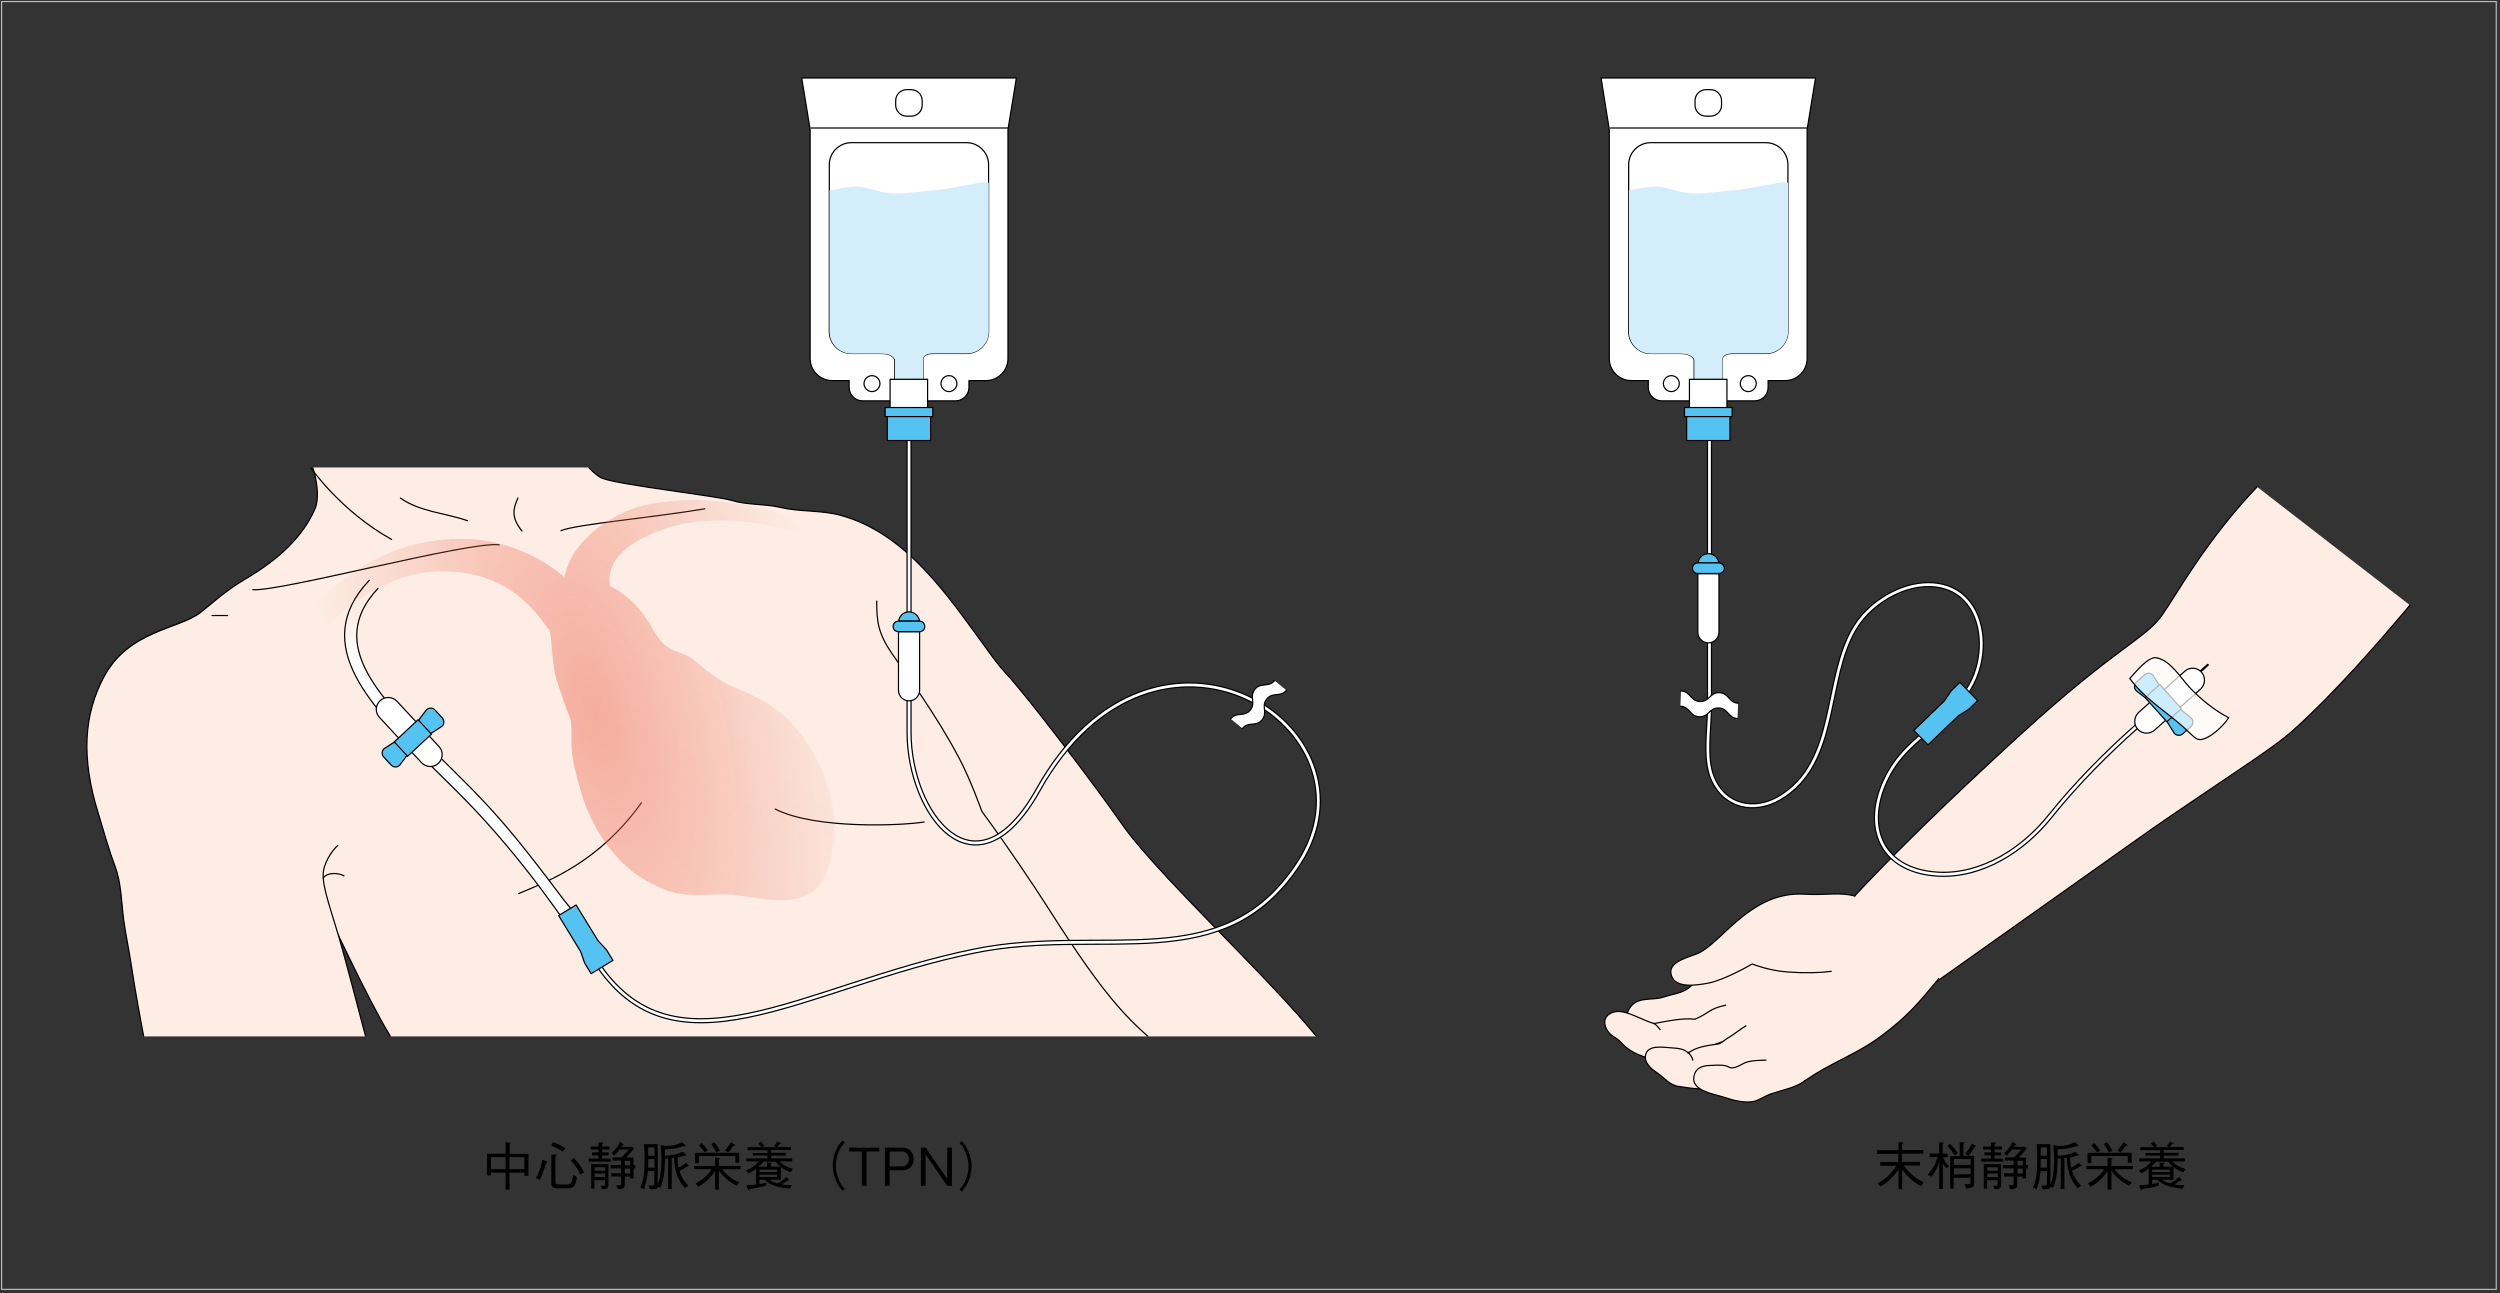 <?xml version="1.0" encoding="utf-8"?>
<!-- Generator: Adobe Illustrator 23.0.2, SVG Export Plug-In . SVG Version: 6.00 Build 0)  -->
<svg version="1.1" xmlns="http://www.w3.org/2000/svg" xmlns:xlink="http://www.w3.org/1999/xlink" x="0px" y="0px"
	 viewBox="0 0 1160 600" style="enable-background:new 0 0 1160 600;" xml:space="preserve">
<rect x="0" y="0" width="1160" height="600" fill="#333333" stroke="none"/>
<style type="text/css">
	
		.st0{clip-path:url(#SVGID_2_);fill:#FDEDE4;stroke:#000000;stroke-width:0.567;stroke-linecap:round;stroke-linejoin:round;stroke-miterlimit:10;}
	
		.st1{clip-path:url(#SVGID_2_);fill:none;stroke:#000000;stroke-width:0.567;stroke-linecap:round;stroke-linejoin:round;stroke-miterlimit:10;}
	.st2{fill:#FDEDE4;stroke:#000000;stroke-width:0.567;stroke-linecap:round;stroke-linejoin:round;stroke-miterlimit:10;}
	.st3{fill:none;stroke:#000000;stroke-width:0.567;stroke-linecap:round;stroke-linejoin:round;stroke-miterlimit:10;}
	.st4{opacity:0.5;fill:url(#SVGID_3_);}
	.st5{fill:none;stroke:#000000;stroke-width:2.409;stroke-linecap:round;stroke-linejoin:round;stroke-miterlimit:10;}
	.st6{fill:none;stroke:#FFFFFF;stroke-width:1.276;stroke-linecap:round;stroke-linejoin:round;stroke-miterlimit:10;}
	.st7{fill:none;stroke:#000000;stroke-width:0.992;stroke-linecap:round;stroke-linejoin:round;stroke-miterlimit:10;}
	.st8{fill:url(#SVGID_4_);stroke:#000000;stroke-width:0.567;stroke-linecap:round;stroke-linejoin:round;stroke-miterlimit:10;}
	.st9{fill:#FFFFFF;stroke:#000000;stroke-width:0.567;stroke-linecap:round;stroke-linejoin:round;stroke-miterlimit:10;}
	.st10{fill:#D3EDFB;}
	.st11{fill:#54C3F1;stroke:#000000;stroke-width:0.567;stroke-linecap:round;stroke-linejoin:round;stroke-miterlimit:10;}
	
		.st12{fill:#FFFFFF;fill-opacity:0.7;stroke:#000000;stroke-width:0.567;stroke-linecap:round;stroke-linejoin:round;stroke-miterlimit:10;}
	.st13{fill:#FFFFFF;}
	.st14{fill:#C9CACA;}
</style>
<g id="レイヤー_1">
</g>
<g id="レイヤー_2">
</g>
<g id="レイヤー_3">
</g>
<g id="レイヤー_4">
</g>
<g id="文字">
	<g>
		<g>
			<defs>
				<rect id="SVGID_1_" x="35" y="216.9" width="587.6" height="264"/>
			</defs>
			<clipPath id="SVGID_2_">
				<use xlink:href="#SVGID_1_"  style="overflow:visible;"/>
			</clipPath>
			<path class="st0" d="M526.4,489.1c3,11.9-320.1,43.5-320.1,43.5c-7.1-10.1-14-33.4-25.9-53c-9.9-16.4-26.8-53-30.4-60.1
				c-3.6-7.1-12.5-13.1-12.5-13.1L48.3,314c11.3-21.4,34.5-22,44.7-29.8c5.1-3.9,10.7-9.5,20.8-15.5c16.9-10,26.8-20.3,32.2-32.2
				c3-6.5,0.6-20.2-6.5-32.2l113.8-12.6c0,0,19.6,28.7,26.7,30.4c8.3,3,53.1,8.1,59.5,10.1c7.2,2.2,15.1,1.5,22.4,3.2
				c9.2,2.2,19,1.2,28.1,3.7c30.5,8.3,49.6,37.1,67.1,61c3.1,4.3,6.2,8.7,9.8,12.5c9.5,10.1,41.9,52.8,53.4,69.4
				c19.3,27.9,88.2,89.2,99.7,112.2c11.5,23-73.3,10.1-73.3,10.1S524.8,482.6,526.4,489.1z"/>
			<path class="st0" d="M92.9,284.3c-10.1,7.7-33.3,8.3-44.7,29.8c-9.1,17.1-10.8,37-2.6,63.3c2.5,8.2,4.7,16.4,7.7,24.3
				c3,8,3,16.8,4.1,25.2c1,7.3,2.6,14.6,3.7,22.1c3.6,23.8,9.7,52.3,14.1,75.8c0.9,5,7.6,12.1,9.2,17c4.9,14.5,29.3,4.5,39.3,2.4
				c16-3.4,32-6.5,48.1-9.8c3.7-0.8,7.4-1.5,11.1-2.3c0,0-20.4-79.6-25.7-97.5c-5.4-17.9-8.6-26.2-6.7-32.3c1.9-6.2,6.2-10,6.2-10"
				/>
			<path class="st1" d="M406.8,278.9c0,9.5,0.6,14.9,7.1,24.4c6.5,9.5,19.9,27.3,31,48.2c5.4,10.1,10.7,25,10.7,25
				c12.6,17.2,24.1,34.4,30.8,44.9c28.2,44.4,38.6,53.7,56.4,67.8"/>
			<path class="st1" d="M297.6,372.5c-19.6,27.4-42.6,36.1-56.9,42.1"/>
			<path class="st1" d="M359.7,375.4c18.5,9.5,59,7.7,69.1,6"/>
			<path class="st1" d="M144.1,216.9c0,0,14.1,20.4,37.6,33.4"/>
			<path class="st1" d="M117.3,273.6c11.9,1.2,100.6-22.6,114.3-20.8"/>
			<path class="st1" d="M260.3,246.2c7.7-3,42.3-6,66.7-10.1"/>
			<path class="st1" d="M98.4,285.6c2.4,0,4.8,0,7.2,0"/>
			<path class="st1" d="M150,407.4c1.8-2.7,7-2.5,9.6-1"/>
			<path class="st1" d="M185.8,231.1c8.7,6.3,21.1,7,31.1,10.5"/>
			<path class="st1" d="M240.3,231.1c-2.4,5.3-3,9.2,1.9,15.3"/>
		</g>
		<path class="st2" d="M1047.3,225.9c-23.3,24.4-36.9,49.1-43.8,59.1c-8,11.6-20.8,14.5-66.5,56.3c-65.9,60.2-86.9,86.3-94.9,94.3
			l33,36.5c0,0,93.8-66.5,114.8-81.4c13.6-9.7,24.5-17,43.5-29.8c9.6-6.5,16.8-11.3,24.2-16.8c7.1-5.3,15.1-13.3,21.4-19.6
			c18.7-18.9,39.2-43.7,39.2-43.7"/>
		<path class="st2" d="M829.4,427.7c-9.8,4.1-18.5,9-27,14.9c-2.4,1.7-5,2.9-7.4,4.7c-2,1.5-4.2,3.3-5.8,5.1c-2.2,2.5-3.8,5-6.8,6.8
			c-3.3,1.9-6.9,2.2-10.4,3.4c-5.5,1.9-12.6-0.6-16.1,5.6c-4.6,8.2,8.8,8,13.6,7.9c8-0.2,13.4-3.8,18.5,3.6c1.8,2.7,3,5.4,4.6,8.2
			c8.6,15.6,31.3,22.9,46.5,12.5c10.6-7.3,23-11.6,33.4-19.4c12.4-9.2,17.3-15.1,27.1-26.9"/>
		<path class="st2" d="M860.7,415.8c-6.8-2-13.7-0.3-23.3-0.9c-12.7-0.8-22.6,4.9-31.8,12.8c-6.3,5.4-12.2,12-17.4,14.5
			c-3.6,1.7-13.9,3.7-12.9,9.5c1.2,7.4,12.2,5.4,17.2,4.5c7.7-1.4,20.5-8.9,20.5-8.9s7.7,3.1,16.5,3.7c8,0.6,15.1,0.4,20.2-0.3"/>
		<path class="st2" d="M800.7,466.4c-8.5,2-6.8,3.3-14.2,6.5c-6-0.6-12.4,0.8-18.8,2c-4.4-0.7-13.2-6.7-18.5-5.4
			c-7.1,1.7-5.1,9,0,11.8c1.4,0.8,2.6,2,3.7,3.2c6.1,6.2,17.3,8.7,25.5,6.6c11.1-2.8,16.8-7.6,28.2-9.6"/>
		<path class="st2" d="M810.1,476c-2.3,1.3-5.7,4.1-8,5.4c-2.3,1.3-3.1,2.8-5.4,3.1c-3.9,0.5-10.4,1.4-13.3,4.2
			c-1.7-2.2-5.4-2.3-7.9-2.5c-3.3-0.2-10.5-1.5-11.8,2.8c-1.2,4,2.3,6.8,5.2,8.8c3.3,2.2,5.7,5.7,10,6.3c3.1,0.4,8,1.4,11.1,1
			c4.3-0.7,9.8-4.8,13.6-6.9c2.5-1.4,5.1-2.5,7.8-3.5c1.9-0.7,4-2.1,6.1-2.3"/>
		<path class="st2" d="M837.4,501.6c-4.6,3.2-10.5,4.2-15.8,6c-2.6,0.9-4.9,2.7-7.6,3.4c-3.9,1-9.8-0.4-13.5-1.7
			c-5.2-1.8-17.5-3.1-14-11.5c1.1-2.5,3.9-3.3,6.4-3.4c2.3-0.1,5.6-0.4,7.7,0.1c1.1,0.2,1.8,1,3,1c2.8-0.1,4.7-2.1,7.3-2.8
			c2.6-0.7,5.8-0.7,8.5-0.8"/>
		<path class="st3" d="M783.4,488.2c0.7,1.3,1.9,2.1,2,3.7"/>
		<path class="st3" d="M767.2,474.9c1.3,0.3,2.2,1.9,3.1,2.8"/>
		
			<radialGradient id="SVGID_3_" cx="275.682" cy="330.54" r="116.816" gradientTransform="matrix(0.968 -0.25 0.594 2.3 -187.446 -360.916)" gradientUnits="userSpaceOnUse">
			<stop  offset="0" style="stop-color:#EC6D56"/>
			<stop  offset="0.859" style="stop-color:#EC6D56;stop-opacity:0.141"/>
			<stop  offset="1" style="stop-color:#EC6D56;stop-opacity:0"/>
		</radialGradient>
		<path class="st4" d="M375.1,242.7c-23.7-8.9-48.1-13.6-73.6-8.8c-16.8,3.2-36.3,16.5-39.6,33.9c-11.3-9.6-25.3-15.6-40-17.4
			c-33-2.8-59.8,11.5-81.2,36.1l11.4,3.6c13.9-14.5,33.4-23.8,48-24.8c23.2-1.5,40.4,6.5,53.3,25.2c0.5,0.7,1.1,1.4,1.8,1.9
			c0.8,6,1,12,1.9,17.9c0.8,5.4,2.9,9.9,4.4,15c1,3.5,2.9,6.3,3.4,9.9c0.5,3.7,0.1,7.6,0.3,11.3c0.3,6.8,2.4,13.8,4.2,20.3
			c3.1,11,8.5,21.3,16,29.9c6.7,7.7,14.6,13,24.3,16.5c8.7,3.1,16.3,1.8,25.2,1.8c11-0.1,21.9,3.9,33,2.3
			c14.1-2.1,16.9-13.1,18.7-25.5c1.2-8.3,0.4-16.6-1.8-24.6c-3-11.3-9-21.7-16.6-30.6c-7.6-9-17.2-13.3-27.9-17.9
			c-7.9-3.3-12.1-7.3-18.5-12.6c-4.2-3.4-9.5-3.4-13.4-6.9c-3.8-3.4-6.2-9-9.2-13.2c-3.8-5.3-9.6-11-16.1-14
			c-3.7-18.3,24.7-27.8,38.1-29.7c15.8-2.2,35,0.3,49.4,5L375.1,242.7z"/>
		<g>
			<path class="st5" d="M421.8,196.8c0,33.3,0,119.4,0,142.9c0,38.1,30.8,78.8,59.9,26.8c54.4-97.4,161.9-28.9,120.9,34.1
				c-34.9,53.6-90.1,28.5-150.1,40.6c-80.3,16.2-141.8,63.3-178.2,1.4"/>
			<path class="st6" d="M421.8,196.8c0,33.3,0,119.4,0,142.9c0,38.1,30.8,78.8,59.9,26.8c54.4-97.4,161.9-28.9,120.9,34.1
				c-34.9,53.6-90.1,28.5-150.1,40.6c-80.3,16.2-141.8,63.3-178.2,1.4"/>
		</g>
		<line class="st7" x1="1020.6" y1="311.9" x2="1024.4" y2="308.5"/>
		<g>
			<path class="st5" d="M793.2,193.5c0,42,0,113.1,0,134.7c0,9.9-2.4,23.2,1.3,32.5c5.7,14,19.8,16.2,31,9.7
				c28.1-16.3,20.5-55.6,35.5-79.6c7.8-12.5,25.5-22.6,40.6-18.7c14,3.6,18.9,18.1,17.5,31c-3.1,28.3-30.2,33.7-42.4,55.4
				c-12.6,22.5-5.7,45.4,22.4,47.1c20.5,1.2,39.8-11.4,52.1-26.8c25.3-31.6,57.2-56.4,68.4-64.6"/>
			<path class="st6" d="M793.2,193.5c0,42,0,113.1,0,134.7c0,9.9-2.4,23.2,1.3,32.5c5.7,14,19.8,16.2,31,9.7
				c28.1-16.3,20.5-55.6,35.5-79.6c7.8-12.5,25.5-22.6,40.6-18.7c14,3.6,18.9,18.1,17.5,31c-3.1,28.3-30.2,33.7-42.4,55.4
				c-12.6,22.5-5.7,45.4,22.4,47.1c20.5,1.2,39.8-11.4,52.1-26.8c25.3-31.6,57.2-56.4,68.4-64.6"/>
		</g>
		<linearGradient id="SVGID_4_" gradientUnits="userSpaceOnUse" x1="214.115" y1="305.968" x2="212.936" y2="281.794">
			<stop  offset="0" style="stop-color:#FFFFFF"/>
			<stop  offset="1" style="stop-color:#FFFFFF;stop-opacity:0"/>
		</linearGradient>
		<path class="st8" d="M171.3,269.3c-28.4,30.1,1.7,59.5,30.7,88c6.1,6,12.4,12.2,18.3,18.4c10.8,11.5,20.9,23.7,30.4,36.3
			c4.2,5.6,8.3,11.4,12.4,17.1c1.4,2,7.4,13.1,10.5,9.5c3.4-3.9-9.4-17.6-11.5-20.4c-12.1-16-23.9-31.8-37.7-46.4
			c-5.9-6.3-12.3-12.5-18.4-18.6c-29.6-29-55.2-54.1-30.6-80.2"/>
		<path class="st9" d="M372,36.2l3.9,23.9v106.3c0,5.6,4.6,10.2,10.2,10.2h7.9v3.2c0,3.4,2.8,6.2,6.2,6.2h43.2
			c3.4,0,6.2-2.8,6.2-6.2v-3.2h7.9c5.6,0,10.2-4.6,10.2-10.2V60.1l3.9-23.9H372z"/>
		<path class="st3" d="M427.9,48.8c0,2.8-2.3,5.1-5.1,5.1h-2.1c-2.8,0-5.1-2.3-5.1-5.1v-2.1c0-2.8,2.3-5.1,5.1-5.1h2.1
			c2.8,0,5.1,2.3,5.1,5.1V48.8z"/>
		<path class="st3" d="M448.5,66.2H395c-5.6,0-10.2,4.6-10.2,10.2v77.4c0,5.6,4.6,10.2,10.2,10.2c0,0,8.6,0,14,0
			c5.4,0,6.2,2.9,6.2,2.9V194h13.1v-26.8c0,0-1.1-3.2,5-3.2c6.1,0,15.2,0,15.2,0c5.6,0,10.2-4.6,10.2-10.2V76.4
			C458.7,70.8,454.1,66.2,448.5,66.2z"/>
		<path class="st10" d="M456.3,84.6c-2.2,0-4.4,0.9-6.6,1.1c-4.9,0.5-9.5,2.1-14.4,2.4c-7.7,0.5-16.7,2.4-24.4,1.3
			c-3.4-0.5-6.8-1.8-10.1-2.5c-5.3-1.1-10.6,0.7-15.9,1.4v65.6c0,5.6,4.6,10.2,10.2,10.2c0,0,8.6,0,14,0c5.4,0,6.2,2.9,6.2,2.9V194
			h13.1v-26.8c0,0-1.1-3.2,5-3.2c6.1,0,15.2,0,15.2,0c5.6,0,10.2-4.6,10.2-10.2v-69C457.9,84.7,457.1,84.6,456.3,84.6z"/>
		<rect x="413" y="176" class="st9" width="17.4" height="26.1"/>
		<rect x="411.7" y="192.4" class="st11" width="20.1" height="12"/>
		<rect x="410.7" y="189.1" class="st11" width="22.1" height="4.2"/>
		<line class="st3" x1="376.3" y1="59.4" x2="467.6" y2="59.4"/>
		<path class="st3" d="M408.3,178c0,2-1.7,3.7-3.7,3.7c-2,0-3.7-1.7-3.7-3.7c0-2,1.7-3.7,3.7-3.7C406.6,174.3,408.3,176,408.3,178z"
			/>
		<path class="st3" d="M444,178c0,2-1.7,3.7-3.7,3.7c-2,0-3.7-1.7-3.7-3.7c0-2,1.7-3.7,3.7-3.7C442.4,174.3,444,176,444,178z"/>
		<path class="st11" d="M421.8,283.9c-2.5,0-4.6,1.9-4.8,4.3h9.7C426.3,285.8,424.3,283.9,421.8,283.9z"/>
		<path class="st9" d="M416.9,320.3c0,2.7,2.2,4.9,4.9,4.9c2.7,0,4.9-2.2,4.9-4.9v-27.2h-9.8V320.3z"/>
		<path class="st11" d="M426.7,288.2L426.7,288.2h-9.7h-0.1c-1.4,0-2.5,1.1-2.5,2.5c0,1.4,1.1,2.4,2.5,2.4h0h9.8
			c1.4,0,2.4-1.1,2.4-2.4C429.1,289.3,428,288.2,426.7,288.2z"/>
		<path class="st9" d="M742.9,36.2l3.8,23.9v106.3c0,5.6,4.6,10.2,10.2,10.2h7.9v3.2c0,3.4,2.8,6.2,6.2,6.2h43.2
			c3.4,0,6.2-2.8,6.2-6.2v-3.2h7.9c5.6,0,10.2-4.6,10.2-10.2V60.1l3.9-23.9H742.9z"/>
		<path class="st3" d="M798.8,48.8c0,2.8-2.3,5.1-5.1,5.1h-2.1c-2.8,0-5.1-2.3-5.1-5.1v-2.1c0-2.8,2.3-5.1,5.1-5.1h2.1
			c2.8,0,5.1,2.3,5.1,5.1V48.8z"/>
		<path class="st3" d="M819.4,66.2h-53.5c-5.6,0-10.2,4.6-10.2,10.2v77.4c0,5.6,4.6,10.2,10.2,10.2c0,0,8.6,0,14,0
			c5.4,0,6.2,2.9,6.2,2.9V194h13.1v-26.8c0,0-1.1-3.2,5-3.2c6.1,0,15.2,0,15.2,0c5.6,0,10.2-4.6,10.2-10.2V76.4
			C829.6,70.8,825,66.2,819.4,66.2z"/>
		<path class="st10" d="M827.2,84.6c-2.2,0-4.4,0.9-6.6,1.1c-4.9,0.5-9.5,2.1-14.4,2.4c-7.7,0.5-16.7,2.4-24.4,1.3
			c-3.4-0.5-6.8-1.8-10.1-2.5c-5.3-1.1-10.6,0.7-15.9,1.4v65.6c0,5.6,4.6,10.2,10.2,10.2c0,0,8.6,0,14,0c5.4,0,6.2,2.9,6.2,2.9V194
			h13.1v-26.8c0,0-1.1-3.2,5-3.2c6.1,0,15.2,0,15.2,0c5.6,0,10.2-4.6,10.2-10.2v-69C828.8,84.7,828,84.6,827.2,84.6z"/>
		<rect x="783.9" y="176" class="st9" width="17.4" height="26.1"/>
		<rect x="782.6" y="192.4" class="st11" width="20.1" height="12"/>
		<rect x="781.6" y="189.1" class="st11" width="22.1" height="4.2"/>
		<line class="st3" x1="747.2" y1="59.4" x2="838.5" y2="59.4"/>
		<path class="st3" d="M779.2,178c0,2-1.7,3.7-3.7,3.7c-2,0-3.7-1.7-3.7-3.7c0-2,1.7-3.7,3.7-3.7C777.5,174.3,779.2,176,779.2,178z"
			/>
		<path class="st3" d="M814.9,178c0,2-1.7,3.7-3.7,3.7c-2,0-3.7-1.7-3.7-3.7c0-2,1.7-3.7,3.7-3.7C813.3,174.3,814.9,176,814.9,178z"
			/>
		<path class="st11" d="M792.7,256.9c-2.5,0-4.6,1.9-4.8,4.3h9.7C797.2,258.8,795.2,256.9,792.7,256.9z"/>
		<path class="st9" d="M787.8,293.4c0,2.7,2.2,4.9,4.9,4.9c2.7,0,4.9-2.2,4.9-4.9v-27.2h-9.8V293.4z"/>
		<path class="st11" d="M797.6,261.2L797.6,261.2h-9.7h-0.1c-1.4,0-2.5,1.1-2.5,2.5c0,1.4,1.1,2.4,2.5,2.4h0h9.8
			c1.4,0,2.5-1.1,2.5-2.4C800,262.3,798.9,261.2,797.6,261.2z"/>
		<polygon class="st11" points="274.3,451.8 284.4,445.6 281.4,440.7 277.5,436.5 267.3,419.9 259.2,424.8 269.4,441.5 271.3,446.9 
					"/>
		<polygon class="st11" points="917.6,325.1 909.4,316.6 905.3,320.6 902.1,325.3 888,338.9 894.6,345.6 908.7,332.1 913.5,329.1 		
			"/>
		<path class="st9" d="M176.4,325.1c2.2-2.1,5.7-1.9,7.8,0.3l19.5,21c2.1,2.2,1.9,5.7-0.3,7.8c-2.2,2.1-5.7,1.9-7.8-0.3l-19.5-21
			C174,330.7,174.1,327.2,176.4,325.1z"/>
		<path class="st11" d="M191.9,339.6c-0.7-0.8-0.4-2.3,0.7-3.3l5.3-7c1.1-1,2.9-1,3.9,0.1l3.4,3.7c1,1.1,1,2.9-0.1,3.9l-7.3,4.7
			c-1.1,1-2.6,1.2-3.4,0.4L191.9,339.6z"/>
		<path class="st11" d="M188.9,342.3c-0.7-0.8-2.2-0.6-3.4,0.4l-7.3,4.7c-1.1,1-1.2,2.8-0.1,3.9l3.4,3.7c1,1.1,2.8,1.2,3.9,0.1
			l5.3-7c1.1-1,1.4-2.5,0.7-3.3L188.9,342.3z"/>
		
			<rect x="184.1" y="337.8" transform="matrix(0.732 -0.681 0.681 0.732 -181.864 222.351)" class="st11" width="15.1" height="9.1"/>
		<path class="st9" d="M1021.5,311.9c2,2.3,1.8,5.7-0.4,7.8l-21.4,19.1c-2.3,2-5.7,1.8-7.8-0.4c-2-2.3-1.8-5.7,0.4-7.8l21.4-19.1
			C1016,309.4,1019.4,309.6,1021.5,311.9z"/>
		<path class="st11" d="M1006.7,327.1c0.8-0.7,2.3-0.4,3.3,0.7l6.8,5.4c1,1.1,0.9,2.9-0.2,3.9l-3.8,3.4c-1.1,1-2.9,0.9-3.9-0.2
			l-4.6-7.4c-1-1.1-1.2-2.6-0.4-3.4L1006.7,327.1z"/>
		<path class="st11" d="M1004,324.1c0.8-0.7,0.6-2.2-0.4-3.4l-4.6-7.4c-1-1.1-2.8-1.2-3.9-0.2l-3.8,3.4c-1.1,1-1.2,2.8-0.2,3.9
			l6.9,5.4c1,1.1,2.5,1.5,3.3,0.7L1004,324.1z"/>
		
			<rect x="999.5" y="319.2" transform="matrix(0.745 -0.667 0.667 0.745 37.808 752.529)" class="st11" width="9.1" height="15.1"/>
		<path class="st12" d="M1032.9,334.7c-2.4,3-6.1,6.3-9.2,7.7c-3.6,1.6-4.6,0.7-7.9-2.5c-9-8.9-19.9-14.6-27.6-25.1
			c2.6-2.7,8.5-10.3,12.4-9.6c6.5,1.2,11.2,9.3,15.4,13.8c4.9,5.2,11.7,10.8,18.1,14C1033.8,333.5,1033.4,334.1,1032.9,334.7z"/>
		<g>
			<path class="st13" d="M576.5,338c2.8-3.4,6.3-0.6,9.1-4c2.8-3.5-0.6-6.3,2.2-9.7c2.8-3.4,6.3-0.6,9.1-4l-5.5-4.5
				c-2.8,3.5-6.3,0.6-9.1,4c-2.8,3.4,0.6,6.3-2.2,9.7c-2.8,3.4-6.3,0.6-9.1,4L576.5,338z"/>
			<path class="st3" d="M571,333.5c2.8-3.4,6.3-0.6,9.1-4c2.8-3.4-0.6-6.3,2.2-9.7c2.8-3.4,6.3-0.6,9.1-4"/>
			<path class="st3" d="M576.5,338c2.8-3.4,6.3-0.6,9.1-4c2.8-3.5-0.6-6.3,2.2-9.7c2.8-3.4,6.3-0.6,9.1-4"/>
		</g>
		<g>
			<path class="st13" d="M779.7,327.7c4.5,0.2,4.3,4.7,8.7,4.9c4.5,0.2,4.7-4.3,9.1-4.1c4.5,0.2,4.3,4.7,8.7,4.9l0.3-7.1
				c-4.5-0.2-4.3-4.7-8.7-4.9c-4.5-0.2-4.7,4.3-9.1,4.1c-4.5-0.2-4.3-4.7-8.7-4.9L779.7,327.7z"/>
			<path class="st3" d="M780,320.6c4.5,0.2,4.3,4.7,8.7,4.9c4.5,0.2,4.7-4.3,9.1-4.1c4.5,0.2,4.3,4.7,8.7,4.9"/>
			<path class="st3" d="M779.7,327.7c4.5,0.2,4.3,4.7,8.7,4.9c4.5,0.2,4.7-4.3,9.1-4.1c4.5,0.2,4.3,4.7,8.7,4.9"/>
		</g>
		<g>
			<g>
				<path d="M243.3,545.5v-1.4h-6.9v7.9h-1.8v-7.9h-6.8v1.3H226v-10.1h8.6v-5.3l1.7,0.2c0.3,0,0.6,0,0.6,0.3c0,0.2-0.2,0.3-0.4,0.4
					v4.5h8.7v10.2H243.3z M234.6,536.9h-6.8v5.6h6.8V536.9z M243.3,536.9h-6.9v5.6h6.9V536.9z"/>
				<path d="M248.7,546.6c1.4-2.5,2.4-5.4,3-8.5l2,0.8c0.1,0,0.3,0.1,0.3,0.3c0,0.2-0.2,0.3-0.6,0.4c-0.8,2.7-1.7,5.4-3,7.9
					L248.7,546.6z M256.5,530c3.1,1,4.8,2.1,5.8,2.8l-1.1,1.6c-1.6-1.2-3.5-2-5.4-2.8L256.5,530z M258.5,551.4
					c-2.7,0-2.7-1.7-2.7-2.8v-12.9l2,0.1c0.2,0,0.5,0,0.5,0.2c0,0.2-0.2,0.3-0.6,0.7v11.9c0,0.7,0.5,1,1.3,1h4.1
					c2,0,2.3-0.7,2.8-4.4l1.8,0.9c-0.6,3.8-1,5.3-4.3,5.3H258.5z M266.3,537.3c3,3.1,4.2,5.7,4.7,6.7l-1.7,1.1
					c-0.5-1.4-2.2-4.4-4.4-6.6L266.3,537.3z"/>
				<path d="M277.8,530.1l1.7,0.1c0.2,0,0.4,0,0.4,0.2c0,0.2-0.3,0.4-0.5,0.4v1.2h3.4v1.4h-3.4v1.3h3v1.4h-3v1.5h4v1.4h-10.2v-1.4
					h4.5v-1.5h-3v-1.4h3v-1.3h-3.6v-1.4h3.6V530.1z M275.9,551.5h-1.6v-11.3h8v9.4c0,1.8-0.6,2.1-3,2.2l-0.6-1.7
					c0.5,0.1,1,0.1,1.3,0.1c0.4,0,0.7-0.1,0.7-0.8v-1.8h-4.9V551.5z M280.8,541.6h-4.9v1.6h4.9V541.6z M280.8,544.5h-4.9v1.7h4.9
					V544.5z M289.1,530.8c0.2,0.1,0.3,0.2,0.3,0.3c0,0.2-0.3,0.3-0.7,0.3c-0.2,0.3-0.2,0.4-0.4,0.7h5.1l0.8,0.9
					c-1.6,1.9-2.6,3-3.7,4.1h3.4v3.5h0.9v1.5H294v4.7h-1.6v-0.9h-2.5v3.6c0,1.9-0.7,2.2-3.2,2.3l-0.8-1.9c0.5,0,1.1,0.1,1.5,0.1
					c0.7,0,0.7-0.2,0.8-0.8v-3.3h-4.5v-1.5h4.5v-2.3h-4.9v-1.5h4.9v-2.1h-4v-1.5h4.3c1.4-1.4,2.2-2.5,3.2-3.6h-4.3
					c-0.8,1.2-1.7,2.1-2.5,2.9l-1.1-1.3c1-0.8,2.6-2.3,3.9-5.2L289.1,530.8z M292.4,540.7v-2.1h-2.5v2.1H292.4z M292.4,544.5v-2.3
					h-2.5v2.3H292.4z"/>
				<path d="M319.5,541.1c-0.1,0-0.2,0-0.4,0c-2.8,1.7-2.8,1.7-3.9,2.2c1.1,3.2,2.1,4.5,4.2,6.9l-1.6,1.1c-2.4-2.8-4.8-6.4-5-14.1
					c-0.4,0-0.8,0.1-1.1,0.2v14.3h-1.7v-14.2c-0.2,0-0.9,0.1-1.4,0.1c-0.1,6.3-0.6,9.5-2.1,13.5l-1.3-0.4c-0.1,0.7-0.4,1-1.7,1.1
					c-0.8,0-1.4,0-1.9,0l-0.6-1.8c0.3,0,0.6,0.1,1.3,0.1c1.1,0,1.3-0.1,1.3-1v-5.7h-3c-0.2,2.6-0.7,5.7-1.8,8.5l-1.7-0.9
					c1.5-3.1,2-6.9,2-13.6c0-2.1,0-3.5-0.3-6.5h6.4v18.6c0.6-1.4,0.9-2.3,1.1-3.6c0.3-1.8,0.6-4.7,0.6-8.1c0-2-0.1-4.1-0.4-6.5
					l2,0.4c4.4,0,5.9-0.7,8-1.7l1.4,1.2c0.1,0.1,0.3,0.2,0.3,0.4c0,0.1-0.1,0.3-0.4,0.3c-0.2,0-0.4,0-0.6-0.1
					c-2.8,0.9-5.7,1.5-8.7,1.5c0,0.2,0.1,0.8,0.1,1.1c0,0.3,0,1.6,0,1.9c4.2-0.4,6-0.8,8.2-1.9l1.4,1.3c0.1,0.1,0.2,0.2,0.2,0.4
					c0,0.1,0,0.2-0.3,0.2c-0.1,0-0.3,0-0.6-0.1c-0.7,0.2-1.9,0.6-3.1,0.9c0,1.1,0,2.7,0.4,4.7c1.4-0.7,2.1-1.1,3.5-2.3l1.3,1.3
					c0.1,0.1,0.2,0.2,0.2,0.3C319.8,541.1,319.6,541.1,319.5,541.1z M303.7,537.8h-2.9c0,2.4,0,3-0.1,4h3V537.8z M303.7,532.4h-2.9
					v3.9h2.9V532.4z"/>
				<path d="M335,542.5c3,3.8,6,5.3,8.1,6.1l-1.3,1.6c-2.2-1.2-5.8-3.4-8.2-7v8.8h-1.8v-8.7c-1.5,2.6-4.2,5.2-7.8,7.4l-1.3-1.6
					c2.7-1.4,5.6-3.4,7.5-6.6H322v-1.5h9.8v-3.9l1.9,0.2c0.3,0,0.4,0.1,0.4,0.2c0,0.2-0.1,0.3-0.5,0.5v3h10v1.5H335z M341.2,536.4
					h-16.9v3.3h-1.8v-4.8h20.5v4.6h-1.8V536.4z M325.6,530.4c1.3,1.2,2,2.2,2.8,3.4l-1.5,0.9c-0.8-1.1-1.5-2.1-2.6-3.3L325.6,530.4z
					 M331.5,530c1.2,1.5,1.9,2.5,2.5,3.9l-1.6,0.9c-0.7-1.5-1.3-2.5-2.4-4L331.5,530z M336.4,533.8c1.2-1.4,2-2.4,2.8-3.8l1.7,1.1
					c0.1,0.1,0.2,0.2,0.2,0.3c0,0.2-0.1,0.2-0.8,0.2c-0.7,1-1.3,1.9-2.5,3.2L336.4,533.8z"/>
				<path d="M366.9,543.9c-1.4-0.4-2.7-0.9-4.6-2.4v5.9h-5.2c0.5,0.4,1.6,1.1,3.6,1.7c1.6-0.8,2.8-1.7,4.3-3l0.9,1.1
					c0.1,0.2,0.2,0.3,0.2,0.4c0,0.2-0.1,0.2-0.2,0.2c0,0-0.1,0-0.6,0c-1.3,1-2.2,1.5-2.6,1.8c1.2,0.2,2.5,0.4,4.7,0.3l-0.8,1.6
					c-4.5-0.2-9.2-1.4-11.8-4.1h-2.4v2c0.8-0.1,2-0.4,3.2-0.7l-0.2,1.5c-1.9,0.5-3.9,0.9-7.5,1.5c-0.1,0.2-0.3,0.5-0.5,0.5
					s-0.3-0.2-0.4-0.5l-0.6-1.7c1.2-0.1,2.6-0.2,4.4-0.4v-7.3c-1.4,1.1-2.3,1.6-3.5,2.1l-1.1-1.4c1.4-0.5,3.6-1.4,5.8-4.1h-5.7v-1.4
					h9.8v-1.3h-6.8V535h6.8v-1.3h-9.2v-1.4h6.3c-0.5-0.7-0.8-1.1-1.4-1.7l1.2-0.9c1,1,1.5,1.6,1.7,1.9l-0.9,0.7h6.3l-0.9-0.7
					c0.7-0.8,1-1.2,1.5-2l1.3,0.7c0.1,0,0.3,0.1,0.3,0.3c0,0.2-0.2,0.2-0.6,0.2c-0.4,0.6-0.6,0.9-1.1,1.4h6.4v1.4h-9.2v1.3h6.8v1.3
					h-6.8v1.3h9.8v1.4h-5.8c0.7,0.8,2.2,2.3,6.1,3.5L366.9,543.9z M359.9,539h-5.7c-0.7,0.9-1.2,1.5-2.3,2.4h4v-2l1.7,0.1
					c0.3,0,0.5,0,0.5,0.2c0,0.1-0.1,0.3-0.5,0.5v1.1h4.5C361.2,540.6,360.6,540.1,359.9,539z M360.6,542.7h-8.2v1.1h8.2V542.7z
					 M360.6,545h-8.2v1.1h8.2V545z"/>
				<path d="M392,530.2c-0.9,1-1.5,1.6-2.2,2.9c-1.3,2.4-2,5.2-2,7.8c0,2.6,0.8,5.4,2,7.8c0.7,1.3,1.2,1.9,2.2,2.9l-1,0.9
					c-1-1-1.6-1.7-2.3-3.1c-1.5-2.6-2.3-5.7-2.3-8.6s0.8-5.9,2.3-8.6c0.7-1.3,1.3-2,2.3-3.1L392,530.2z"/>
				<path d="M402.1,534.3v15.9h-2.2v-15.9h-5.9v-1.8H408v1.8H402.1z"/>
				<path d="M418.8,543h-6v7.2h-2.2v-17.7h8.2c2.9,0,5.1,1.9,5.1,5.3C423.9,540.8,422.1,543,418.8,543z M418.6,534.3h-5.8v6.9h5.8
					c2.2,0,3.1-1.7,3.1-3.4C421.6,535.7,420.6,534.3,418.6,534.3z"/>
				<path d="M439.5,550.2l-10-14.5v14.5h-2.2v-17.7h2.2l10,14.5v-14.5h2.2v17.7H439.5z"/>
				<path d="M445.2,551.8c0.9-1,1.5-1.6,2.2-2.9c1.3-2.4,2-5.2,2-7.8c0-2.6-0.8-5.4-2-7.8c-0.7-1.3-1.2-1.9-2.2-2.9l1-0.9
					c1,1,1.6,1.7,2.3,3.1c1.5,2.6,2.3,5.7,2.3,8.6s-0.8,5.9-2.3,8.6c-0.7,1.3-1.3,2-2.3,3.1L445.2,551.8z"/>
			</g>
		</g>
		<g>
			<g>
				<path d="M891.4,550.4c-3.7-2-5.8-3.9-8.8-7.6v9h-1.7v-9.1c-3.2,4.3-5.8,6.3-8.3,7.8l-1.4-1.4c1.7-0.9,5.1-2.7,8.7-8.2h-7.5v-1.7
					h8.4v-3.8H871v-1.7h9.9v-3.7l1.8,0.1c0.1,0,0.4,0,0.4,0.2s-0.2,0.3-0.6,0.5v2.8h9.9v1.7h-9.9v3.8h8.4v1.7h-7.6
					c3.6,4.9,7.1,6.7,9.2,7.8L891.4,550.4z"/>
				<path d="M903.2,542.1c-0.7-0.7-1.1-1.1-1.7-2.3v11.9h-1.7v-12.5c-0.8,2.4-1.8,4.5-3.6,6.8l-1.7-0.9c1.8-2.1,3.5-4.6,4.5-8.2
					h-3.6v-1.7h4.4v-5.2l1.7,0.1c0.1,0,0.4,0,0.4,0.2c0,0.1-0.3,0.4-0.5,0.6v4.4h2.3v1.7h-2.1c0.5,1.4,1.1,2.6,2.7,4.1L903.2,542.1z
					 M907.1,536.2c-1.1-1.7-2.1-2.9-3.5-4.4l1.2-1.1c1.5,1.5,2.5,2.7,3.7,4.4L907.1,536.2z M912.3,551.5l-0.7-2.1
					c0.3,0,1.5,0.1,1.7,0.1c1,0,1-0.3,1-1.1v-1.9h-7.8v5h-1.6v-15.1h4.4v-6.4l1.6,0c0.1,0,0.6,0,0.6,0.2c0,0.1-0.1,0.3-0.5,0.5v5.6
					h5v12.5C916,550.9,915.4,551,912.3,551.5z M914.4,537.8h-7.8v2.7h7.8V537.8z M914.4,542.1h-7.8v2.8h7.8V542.1z M916.3,532.1
					c-0.9,1.7-1.7,2.8-2.9,4.1l-1.6-0.9c1.6-1.8,2.4-3.2,3.2-4.7l1.6,0.9c0.1,0.1,0.2,0.2,0.2,0.3
					C916.9,532,916.5,532.1,916.3,532.1z"/>
				<path d="M923.9,530.1l1.7,0.1c0.2,0,0.4,0,0.4,0.2c0,0.2-0.3,0.4-0.5,0.4v1.2h3.4v1.4h-3.4v1.3h3v1.4h-3v1.5h4v1.4h-10.2v-1.4
					h4.5v-1.5h-3v-1.4h3v-1.3h-3.6v-1.4h3.6V530.1z M922.1,551.5h-1.6v-11.3h8v9.4c0,1.8-0.6,2.1-3,2.2l-0.6-1.7
					c0.5,0.1,1,0.1,1.3,0.1c0.4,0,0.7-0.1,0.7-0.8v-1.8h-4.9V551.5z M927,541.6h-4.9v1.6h4.9V541.6z M927,544.5h-4.9v1.7h4.9V544.5z
					 M935.3,530.8c0.2,0.1,0.3,0.2,0.3,0.3c0,0.2-0.3,0.3-0.7,0.3c-0.2,0.3-0.2,0.4-0.4,0.7h5.1l0.8,0.9c-1.6,1.9-2.6,3-3.7,4.1h3.4
					v3.5h0.9v1.5h-0.9v4.7h-1.6v-0.9h-2.5v3.6c0,1.9-0.7,2.2-3.2,2.3l-0.8-1.9c0.5,0,1.1,0.1,1.5,0.1c0.7,0,0.7-0.2,0.8-0.8v-3.3
					h-4.5v-1.5h4.5v-2.3h-4.9v-1.5h4.9v-2.1h-4v-1.5h4.3c1.4-1.4,2.2-2.5,3.2-3.6h-4.3c-0.8,1.2-1.7,2.1-2.5,2.9l-1.1-1.3
					c1-0.8,2.6-2.3,3.9-5.2L935.3,530.8z M938.6,540.7v-2.1h-2.5v2.1H938.6z M938.6,544.5v-2.3h-2.5v2.3H938.6z"/>
				<path d="M965.7,541.1c-0.1,0-0.2,0-0.4,0c-2.8,1.7-2.8,1.7-3.9,2.2c1.1,3.2,2.1,4.5,4.2,6.9l-1.6,1.1c-2.4-2.8-4.8-6.4-5-14.1
					c-0.4,0-0.8,0.1-1.1,0.2v14.3h-1.7v-14.2c-0.2,0-0.9,0.1-1.4,0.1c-0.1,6.3-0.6,9.5-2.1,13.5l-1.3-0.4c-0.1,0.7-0.4,1-1.7,1.1
					c-0.8,0-1.4,0-1.9,0l-0.6-1.8c0.3,0,0.6,0.1,1.3,0.1c1.1,0,1.3-0.1,1.3-1v-5.7h-3c-0.2,2.6-0.7,5.7-1.8,8.5l-1.7-0.9
					c1.5-3.1,2-6.9,2-13.6c0-2.1,0-3.5-0.3-6.5h6.4v18.6c0.6-1.4,0.9-2.3,1.1-3.6c0.3-1.8,0.6-4.7,0.6-8.1c0-2-0.1-4.1-0.4-6.5
					l2,0.4c4.4,0,5.9-0.7,8-1.7l1.4,1.2c0.1,0.1,0.3,0.2,0.3,0.4c0,0.1-0.1,0.3-0.4,0.3c-0.2,0-0.4,0-0.6-0.1
					c-2.8,0.9-5.7,1.5-8.7,1.5c0,0.2,0.1,0.8,0.1,1.1c0,0.3,0,1.6,0,1.9c4.2-0.4,6-0.8,8.2-1.9l1.4,1.3c0.1,0.1,0.2,0.2,0.2,0.4
					c0,0.1,0,0.2-0.3,0.2c-0.1,0-0.3,0-0.6-0.1c-0.7,0.2-1.9,0.6-3.1,0.9c0,1.1,0,2.7,0.4,4.7c1.4-0.7,2.1-1.1,3.5-2.3l1.3,1.3
					c0.1,0.1,0.2,0.2,0.2,0.3C966,541.1,965.8,541.1,965.7,541.1z M949.8,537.8h-2.9c0,2.4,0,3-0.1,4h3V537.8z M949.8,532.4h-2.9
					v3.9h2.9V532.4z"/>
				<path d="M981.1,542.5c3,3.8,6,5.3,8.1,6.1l-1.3,1.6c-2.2-1.2-5.8-3.4-8.2-7v8.8h-1.8v-8.7c-1.5,2.6-4.2,5.2-7.8,7.4l-1.3-1.6
					c2.7-1.4,5.6-3.4,7.5-6.6h-8.2v-1.5h9.8v-3.9l1.9,0.2c0.3,0,0.4,0.1,0.4,0.2c0,0.2-0.1,0.3-0.5,0.5v3h10v1.5H981.1z
					 M987.3,536.4h-16.9v3.3h-1.8v-4.8h20.5v4.6h-1.8V536.4z M971.7,530.4c1.3,1.2,2,2.2,2.8,3.4l-1.5,0.9c-0.8-1.1-1.5-2.1-2.6-3.3
					L971.7,530.4z M977.6,530c1.2,1.5,1.9,2.5,2.5,3.9l-1.6,0.9c-0.7-1.5-1.3-2.5-2.4-4L977.6,530z M982.5,533.8
					c1.2-1.4,2-2.4,2.8-3.8l1.7,1.1c0.1,0.1,0.2,0.2,0.2,0.3c0,0.2-0.1,0.2-0.8,0.2c-0.7,1-1.3,1.9-2.5,3.2L982.5,533.8z"/>
				<path d="M1013.1,543.9c-1.4-0.4-2.7-0.9-4.6-2.4v5.9h-5.2c0.5,0.4,1.6,1.1,3.6,1.7c1.6-0.8,2.8-1.7,4.3-3l0.9,1.1
					c0.1,0.2,0.2,0.3,0.2,0.4c0,0.2-0.1,0.2-0.2,0.2c0,0-0.1,0-0.6,0c-1.3,1-2.2,1.5-2.6,1.8c1.2,0.2,2.5,0.4,4.7,0.3l-0.8,1.6
					c-4.5-0.2-9.2-1.4-11.8-4.1h-2.4v2c0.8-0.1,2-0.4,3.2-0.7l-0.2,1.5c-1.9,0.5-3.9,0.9-7.5,1.5c-0.1,0.2-0.3,0.5-0.5,0.5
					s-0.3-0.2-0.4-0.5l-0.6-1.7c1.2-0.1,2.6-0.2,4.4-0.4v-7.3c-1.4,1.1-2.3,1.6-3.5,2.1l-1.1-1.4c1.4-0.5,3.6-1.4,5.8-4.1h-5.7v-1.4
					h9.8v-1.3h-6.8V535h6.8v-1.3h-9.2v-1.4h6.3c-0.5-0.7-0.8-1.1-1.4-1.7l1.2-0.9c1,1,1.5,1.6,1.7,1.9l-0.9,0.7h6.3l-0.9-0.7
					c0.7-0.8,1-1.2,1.5-2l1.3,0.7c0.1,0,0.3,0.1,0.3,0.3c0,0.2-0.2,0.2-0.6,0.2c-0.4,0.6-0.6,0.9-1.1,1.4h6.4v1.4h-9.2v1.3h6.8v1.3
					h-6.8v1.3h9.8v1.4h-5.8c0.7,0.8,2.2,2.3,6.1,3.5L1013.1,543.9z M1006.1,539h-5.7c-0.7,0.9-1.2,1.5-2.3,2.4h4v-2l1.7,0.1
					c0.3,0,0.5,0,0.5,0.2c0,0.1-0.1,0.3-0.5,0.5v1.1h4.5C1007.3,540.6,1006.8,540.1,1006.1,539z M1006.8,542.7h-8.2v1.1h8.2V542.7z
					 M1006.8,545h-8.2v1.1h8.2V545z"/>
			</g>
		</g>
	</g>
	<g>
		<path class="st14" d="M1158,1v597H1V1H1158 M1158.5,0.5H0.5v598h1158V0.5L1158.5,0.5z"/>
	</g>
	<g>
	</g>
	<g>
	</g>
	<g>
	</g>
	<g>
	</g>
	<g>
	</g>
	<g>
	</g>
</g>
</svg>

